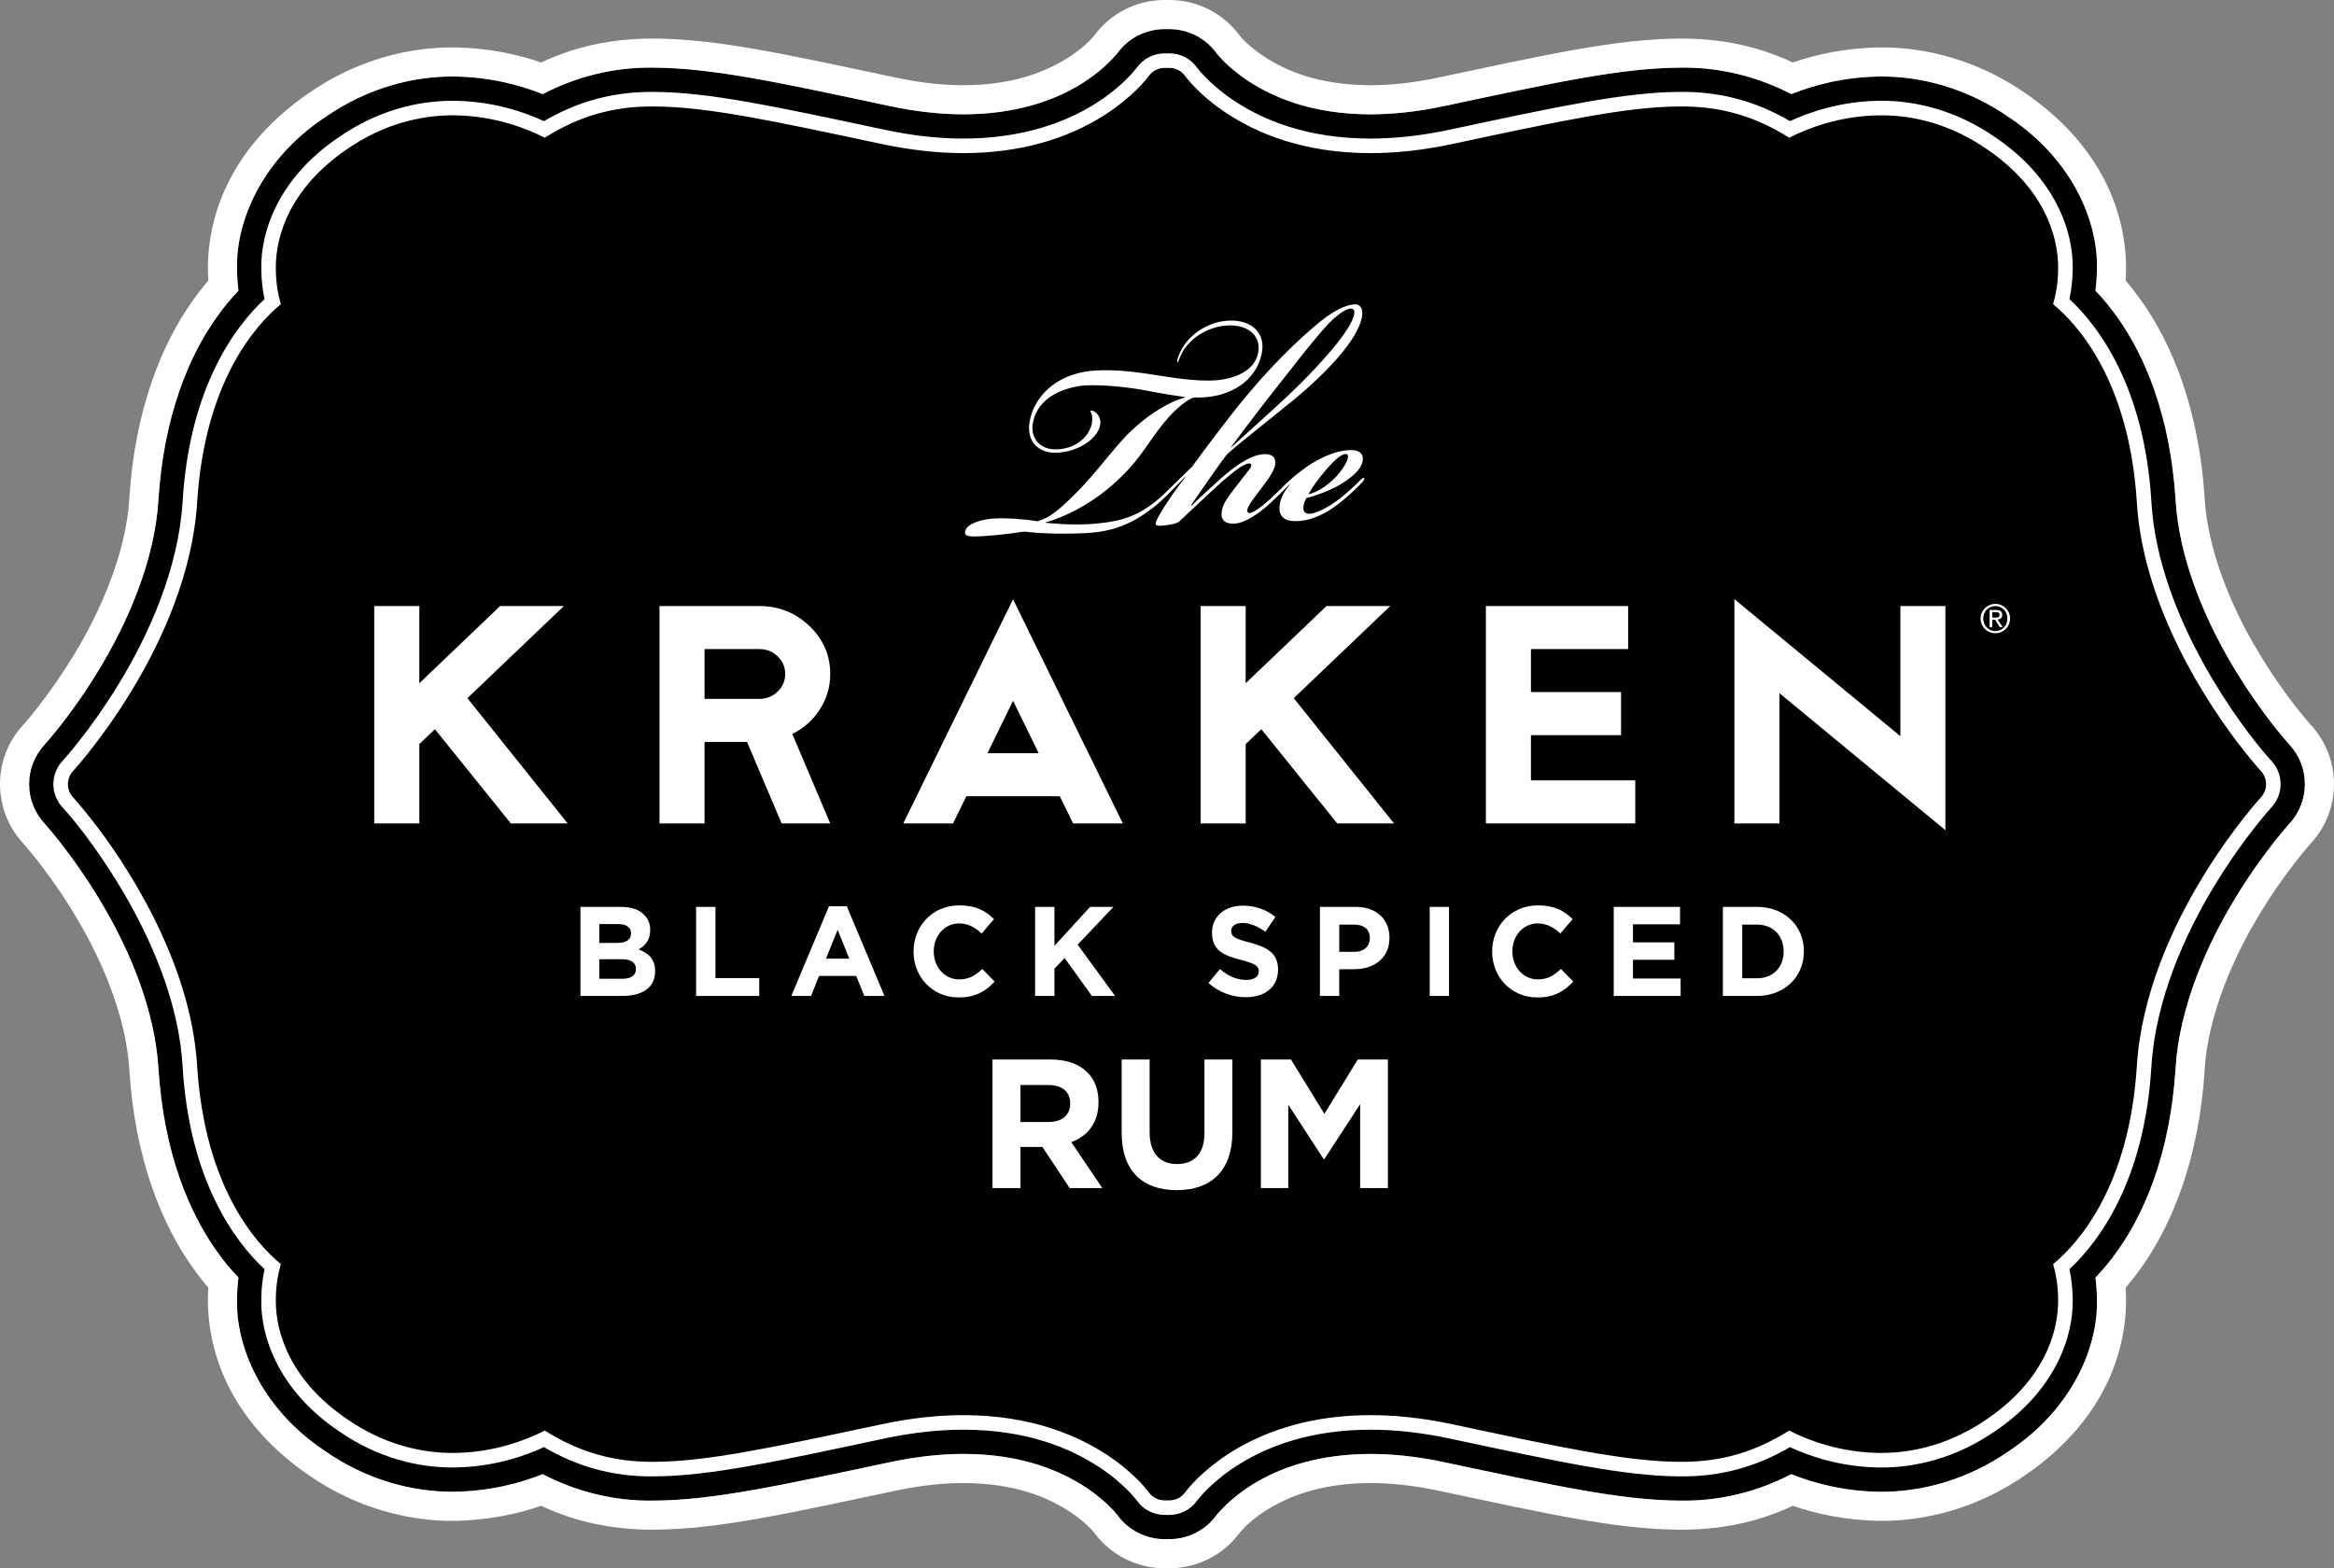 <?xml version="1.0" encoding="UTF-8"?> <svg xmlns="http://www.w3.org/2000/svg" xmlns:xlink="http://www.w3.org/1999/xlink" width="580.15" height="389.93" viewBox="0 0 580.15 389.93"><rect x="0" y="0" width="580.15" height="389.93" fill="#808080" stroke="none"/><path d="M568.9 184.96c-1.188-1.32-8.01-9.19-14.55-20.46-6.59-11.26-12.71-25.86-13.57-40.13-1.33-21.17-7.72-36.01-14.45-45.45-1.86-2.62-3.72-4.82-5.48-6.65.23-1.66.362-3.49.37-5.45.33-11.17-5.66-26.86-21.79-37.62-10.77-7.51-22.258-10.23-31.91-10.18-9.3.08-16.91 2.23-22.268 4.38-8.342-4.32-17.65-6.74-27.65-6.58-14.84.09-31.35 3.76-58.48 9.52-6.96 1.49-13.09 2.08-18.5 2.09-14.7-.04-24.16-4.28-30.26-8.23-3.03-1.99-5.17-3.93-6.46-5.26-.64-.67-1.07-1.17-1.3-1.45l-.04-.03c-2.71-3.89-7.15-6.22-11.89-6.22h-1.2c-4.75 0-9.2 2.33-11.9 6.22l-.04.03c-1.83 2.02-12.59 14.86-38.01 14.94-5.41-.01-11.55-.6-18.51-2.09-27.12-5.76-43.65-9.43-58.48-9.52-10-.17-19.32 2.26-27.65 6.58-5.36-2.15-12.97-4.3-22.26-4.38-9.65-.05-21.14 2.67-31.91 10.19-16.13 10.76-22.12 26.44-21.79 37.61.01 1.97.14 3.79.36 5.46-1.75 1.82-3.61 4.02-5.46 6.64-6.73 9.45-13.12 24.29-14.45 45.44-.91 15.23-7.85 30.83-14.89 42.35-3.49 5.76-6.95 10.5-9.48 13.72-1.27 1.62-2.31 2.86-3 3.66-.33.4-.6.69-.75.87l-.16.18c-5.14 5.55-5.14 14.1 0 19.65 0 0 0 .01.16.18 1.19 1.33 8 9.2 14.54 20.46 6.6 11.26 12.71 25.86 13.58 40.13 1.33 21.16 7.72 36 14.45 45.45 1.85 2.62 3.71 4.82 5.46 6.64-.22 1.67-.35 3.49-.36 5.45-.33 11.17 5.66 26.86 21.8 37.64 10.76 7.5 22.25 10.21 31.9 10.16 9.29-.08 16.9-2.22 22.26-4.37 8.33 4.32 17.64 6.75 27.64 6.58 14.84-.09 31.36-3.77 58.5-9.52 6.95-1.49 13.08-2.08 18.49-2.09 14.69.03 24.15 4.28 30.26 8.23 3.03 1.99 5.17 3.93 6.46 5.26.648.67 1.08 1.17 1.3 1.45l.04.03c2.7 3.89 7.15 6.22 11.9 6.22h1.2c4.738 0 9.18-2.33 11.89-6.22l.04-.03c1.84-2.01 12.6-14.86 38.03-14.94 5.41.01 11.528.59 18.5 2.09 27.12 5.75 43.64 9.43 58.48 9.52 10 .172 19.31-2.26 27.65-6.578 5.358 2.15 12.97 4.3 22.26 4.38 9.65.04 21.13-2.67 31.9-10.17 16.14-10.78 22.14-26.46 21.8-37.63-.01-1.96-.14-3.79-.37-5.45 1.76-1.83 3.62-4.03 5.48-6.65 6.728-9.44 13.118-24.29 14.448-45.45.91-15.22 7.84-30.82 14.88-42.34 3.49-5.75 6.96-10.49 9.49-13.72 1.27-1.61 2.3-2.85 2.99-3.66.35-.4.6-.69.76-.87l.17-.18c5.12-5.54 5.13-14.1 0-19.65 0 0-.01 0-.17-.182z"></path><g><defs><path id="a" d="M0 0h580.15v389.93H0z"></path></defs><clipPath id="b"><use xlink:href="#a" overflow="visible"></use></clipPath><path clip-path="url(#b)" fill="#fff" d="M574.42 180.27c-.21-.21-6.78-7.54-13.19-18.35-6.49-10.79-12.48-24.99-13.23-38.02-1.4-22.35-8.25-38.64-15.77-49.16-1.29-1.83-2.59-3.48-3.87-4.96.062-.96.09-1.94.102-2.97.028-6.52-1.4-14.5-5.5-22.32-4.07-7.84-10.65-15.21-19.42-21.25-12-8.38-25.132-11.53-36.02-11.45-8.83.09-16.21 1.78-21.89 3.74-2.29-1.06-4.66-2.01-7.12-2.82-6.7-2.2-13.82-3.15-20.91-3.13-16.19.14-32.84 3.95-59.99 9.68-6.49 1.39-12.11 1.93-16.99 1.93-13.23-.06-21.17-3.76-26.29-7.04-2.53-1.66-4.27-3.25-5.23-4.25-.49-.5-.78-.84-.88-.96C304.14 3.34 297.62 0 290.67 0h-1.2c-6.95 0-13.47 3.32-17.54 8.92-.16.2-.9 1.08-2.25 2.27-1.34 1.2-3.29 2.71-5.85 4.16-5.17 2.9-12.67 5.8-24.31 5.84-4.88 0-10.5-.54-16.99-1.93-27.16-5.73-43.81-9.54-60-9.68-7.1-.02-14.21.93-20.91 3.13-2.46.81-4.83 1.76-7.11 2.82-5.69-1.96-13.06-3.65-21.89-3.74-10.89-.08-24.03 3.06-36.03 11.47-8.76 6.03-15.35 13.4-19.4 21.24-4.11 7.82-5.54 15.79-5.51 22.33.01 1.01.04 2 .1 2.95-1.28 1.48-2.58 3.13-3.87 4.96-7.52 10.52-14.37 26.81-15.76 49.16-.77 13.45-7.15 28.14-13.85 39.05-3.32 5.46-6.61 9.97-9 13.02-1.19 1.52-2.16 2.67-2.78 3.41-.32.36-.55.62-.67.76-.06.07-.1.11-.12.13-7.64 8.32-7.64 21.08 0 29.39h-.01c.22.21 6.79 7.55 13.2 18.358 6.49 10.79 12.48 24.98 13.23 38.012 1.39 22.35 8.24 38.63 15.76 49.16 1.29 1.828 2.59 3.48 3.87 4.96-.06.95-.09 1.94-.1 2.95-.03 6.53 1.4 14.51 5.5 22.33 4.06 7.838 10.64 15.22 19.42 21.25 12 8.39 25.13 11.53 36.02 11.46 8.82-.1 16.2-1.78 21.88-3.74 2.29 1.06 4.66 2.01 7.12 2.82 6.69 2.2 13.81 3.14 20.9 3.12 16.2-.13 32.84-3.94 60.01-9.68 6.5-1.393 12.11-1.92 16.98-1.92 13.22.05 21.17 3.76 26.29 7.05 2.53 1.648 4.27 3.24 5.24 4.24.49.5.78.85.88.97 2.04 2.8 4.69 5.03 7.7 6.56 3.01 1.54 6.37 2.37 9.85 2.37h1.2c6.95 0 13.46-3.32 17.54-8.92l.01-.01.02-.022c.432-.528 3.09-3.58 8.07-6.41 5.17-2.89 12.67-5.788 24.32-5.828 4.88 0 10.49.528 16.98 1.92 27.16 5.75 43.8 9.55 60 9.69 7.09.01 14.21-.93 20.9-3.13 2.47-.81 4.84-1.76 7.12-2.82 5.68 1.96 13.06 3.64 21.89 3.74 10.89.08 24.02-3.07 36.01-11.45 8.79-6.04 15.37-13.422 19.432-21.25 4.1-7.82 5.528-15.8 5.5-22.33-.012-1.02-.04-2-.102-2.95 1.28-1.49 2.58-3.142 3.87-4.96 7.52-10.54 14.37-26.82 15.77-49.182.76-13.45 7.15-28.13 13.85-39.04 3.31-5.46 6.61-9.97 9-13.01 1.19-1.52 2.15-2.68 2.78-3.41.31-.358.55-.62.67-.77.03-.04.06-.06.08-.08.03-.04.04-.05.04-.05 3.82-4.15 5.73-9.42 5.73-14.69s-1.91-10.548-5.73-14.698m-5.35 24.52l-.17.18c-.16.18-.41.47-.76.87-.69.81-1.72 2.05-2.99 3.66-2.53 3.23-6 7.97-9.49 13.72-7.04 11.522-13.97 27.12-14.88 42.34-1.33 21.16-7.72 36.01-14.45 45.45-1.86 2.62-3.72 4.82-5.48 6.65.23 1.66.36 3.49.37 5.45.34 11.17-5.66 26.85-21.8 37.63-10.77 7.5-22.25 10.21-31.9 10.17-9.29-.08-16.9-2.23-22.26-4.38-8.34 4.32-17.65 6.75-27.65 6.58-14.84-.09-31.358-3.77-58.48-9.52-6.97-1.5-13.09-2.08-18.5-2.09-25.43.08-36.19 12.93-38.03 14.94l-.04.03c-2.71 3.89-7.15 6.22-11.89 6.22h-1.2c-4.75 0-9.2-2.33-11.9-6.22l-.04-.03c-.22-.28-.65-.78-1.3-1.45-1.29-1.33-3.43-3.27-6.46-5.262-6.11-3.948-15.57-8.198-30.26-8.23-5.41.01-11.54.6-18.49 2.09-27.14 5.75-43.66 9.43-58.5 9.52-10 .172-19.31-2.26-27.64-6.578-5.36 2.15-12.97 4.29-22.26 4.37-9.65.05-21.14-2.66-31.9-10.16-16.14-10.78-22.13-26.472-21.8-37.64.01-1.96.14-3.78.36-5.45-1.75-1.82-3.61-4.02-5.46-6.64-6.73-9.45-13.12-24.29-14.45-45.45-.87-14.27-6.98-28.87-13.58-40.13-6.54-11.26-13.35-19.13-14.54-20.46-.16-.17-.16-.18-.16-.18-5.14-5.55-5.14-14.102 0-19.65l.16-.18c.15-.18.42-.47.75-.87.69-.8 1.73-2.04 3-3.66 2.53-3.22 5.99-7.96 9.48-13.72 7.04-11.522 13.98-27.12 14.89-42.35 1.33-21.15 7.72-35.99 14.45-45.44 1.85-2.62 3.71-4.82 5.46-6.64-.22-1.67-.35-3.49-.36-5.46-.33-11.17 5.66-26.85 21.79-37.61 10.77-7.52 22.26-10.24 31.91-10.19 9.29.08 16.9 2.23 22.26 4.38 8.33-4.32 17.65-6.75 27.65-6.58 14.83.09 31.36 3.76 58.48 9.52 6.96 1.49 13.1 2.08 18.51 2.09 25.42-.08 36.18-12.92 38.01-14.94l.04-.03c2.7-3.89 7.15-6.22 11.9-6.22h1.2c4.74 0 9.18 2.33 11.89 6.22l.04.03c.23.28.66.78 1.3 1.45 1.29 1.33 3.43 3.27 6.46 5.26 6.102 3.95 15.562 8.19 30.26 8.23 5.41-.01 11.54-.6 18.5-2.09 27.132-5.76 43.64-9.43 58.48-9.52 10-.16 19.31 2.26 27.65 6.58 5.36-2.15 12.97-4.3 22.27-4.38 9.65-.05 21.14 2.67 31.91 10.18 16.13 10.76 22.12 26.45 21.79 37.62-.01 1.96-.14 3.79-.37 5.45 1.76 1.83 3.62 4.03 5.48 6.65 6.73 9.44 13.12 24.28 14.45 45.45.86 14.27 6.98 28.87 13.57 40.13 6.54 11.268 13.36 19.14 14.55 20.46.16.18.17.18.17.18 5.13 5.55 5.12 14.11 0 19.65"></path><path clip-path="url(#b)" fill="#fff" d="M564.64 189.23s-.33-.35-1.08-1.22c-5.31-5.97-27.13-33.97-28.8-63.25-1.71-28.53-13.13-43.68-20.38-50.4.46-2.12.8-4.66.82-7.54.19-9.52-4.54-22.75-19.21-32.66-9.73-6.77-19.85-9.13-28.47-9.11-9.89.06-17.8 2.84-22.59 5.07-8.27-4.83-17.07-7.38-27.33-7.27-13.71.05-30.13 3.61-57.21 9.38-7.35 1.58-13.92 2.22-19.77 2.22-15.922-.02-26.642-4.69-33.57-9.21-3.45-2.26-5.92-4.5-7.47-6.1-.78-.8-1.33-1.44-1.66-1.84-.15-.2-.26-.33-.312-.4-1.58-2.28-4.17-3.63-6.93-3.63h-1.21c-2.77 0-5.35 1.35-6.94 3.61-.96 1.14-13.39 17.54-43.01 17.57-5.85 0-12.42-.64-19.77-2.22-27.1-5.77-43.52-9.33-57.22-9.38-10.26-.11-19.05 2.44-27.32 7.27-4.79-2.23-12.71-5.01-22.59-5.06-8.62-.03-18.74 2.32-28.47 9.1-14.68 9.92-19.4 23.14-19.2 32.66.01 2.89.35 5.43.81 7.54-7.25 6.72-18.67 21.87-20.37 50.4-1.04 16.71-8.43 33.06-15.75 45.08-3.65 6.01-7.24 10.93-9.9 14.31-1.32 1.69-2.41 3-3.15 3.86-.75.87-1.08 1.22-1.08 1.22-2.99 3.24-2.99 8.23 0 11.47 0 0 .33.35 1.08 1.22 5.3 5.98 27.13 33.97 28.8 63.25 1.7 28.53 13.12 43.68 20.37 50.4-.46 2.108-.8 4.648-.81 7.53-.2 9.52 4.52 22.75 19.2 32.68 9.73 6.77 19.85 9.12 28.47 9.09 9.88-.06 17.8-2.84 22.59-5.06 8.26 4.82 17.06 7.38 27.31 7.27 13.71-.05 30.12-3.61 57.23-9.4 7.35-1.56 13.91-2.21 19.76-2.21 15.91.02 26.64 4.7 33.57 9.21 3.45 2.27 5.92 4.51 7.48 6.11.78.8 1.33 1.44 1.66 1.84.15.2.26.34.31.41 1.58 2.27 4.17 3.62 6.94 3.62h1.21c2.75 0 5.34-1.35 6.92-3.62.49-.57 3.83-4.96 10.77-9.2 6.93-4.25 17.44-8.36 32.26-8.37 5.85 0 12.412.65 19.76 2.21 27.1 5.79 43.51 9.35 57.22 9.4 10.262.11 19.052-2.45 27.32-7.27 4.79 2.23 12.71 5.01 22.59 5.07 8.61.02 18.732-2.33 28.47-9.1 14.672-9.932 19.4-23.15 19.21-32.672-.02-2.88-.358-5.42-.818-7.54 7.25-6.72 18.67-21.87 20.38-50.4 1.03-16.7 8.42-33.06 15.75-45.08 3.65-6.01 7.24-10.93 9.89-14.31 1.33-1.69 2.42-3 3.16-3.86.75-.87 1.08-1.22 1.08-1.22 2.98-3.238 2.99-8.227 0-11.47m-2.66 9.013c0 .02-1.7 1.84-4.42 5.31-2.73 3.47-6.4 8.51-10.15 14.67-7.49 12.312-15.15 29.12-16.26 46.72-1.86 29.99-14.49 44.16-20.82 49.36.64 2.2 1.24 5.22 1.25 8.81.1 8.53-3.85 20.28-17.65 29.69-9.12 6.32-18.42 8.47-26.41 8.45-10.45-.03-18.68-3.45-22.78-5.56-8.37 5.22-16.698 7.84-27.13 7.77-13.028-.03-29.38-3.52-56.47-9.31-7.58-1.63-14.39-2.3-20.51-2.3-29.04.03-42.71 15.13-45.51 18.5-.39.48-.49.62-.49.62-.9 1.3-2.38 2.07-3.95 2.07h-1.21c-1.58 0-3.07-.77-3.97-2.07-.02 0-.1-.15-.48-.62-.39-.47-1.01-1.2-1.87-2.08-1.71-1.76-4.38-4.18-8.09-6.61-7.43-4.85-18.9-9.79-35.55-9.81-6.12 0-12.93.68-20.51 2.3-27.1 5.78-43.45 9.28-56.48 9.31-10.43.06-18.76-2.55-27.12-7.77-4.11 2.1-12.33 5.53-22.78 5.56-8 .02-17.3-2.13-26.41-8.45-13.8-9.42-17.76-21.17-17.65-29.7.01-3.58.61-6.6 1.25-8.8-6.32-5.2-18.96-19.36-20.81-49.36-1.63-26.398-18.19-50.988-26.41-61.39-2.73-3.47-4.42-5.3-4.42-5.31-1.71-1.85-1.71-4.7 0-6.55 0-.01 1.69-1.83 4.42-5.3 2.72-3.47 6.4-8.51 10.14-14.67 7.49-12.33 15.16-29.13 16.27-46.73 1.85-30 14.49-44.16 20.81-49.36-.64-2.2-1.24-5.22-1.25-8.81-.11-8.52 3.85-20.27 17.64-29.69 9.12-6.33 18.42-8.47 26.42-8.46 10.45.04 18.67 3.46 22.78 5.57 8.35-5.23 16.69-7.84 27.13-7.77 13.03.03 29.38 3.52 56.46 9.3 7.58 1.62 14.4 2.3 20.53 2.3 29.04-.02 42.7-15.12 45.5-18.49.39-.48.48-.62.48-.62.9-1.3 2.39-2.07 3.97-2.07h1.21c1.57 0 3.05.77 3.95 2.07.01 0 .1.14.49.62.38.48 1 1.19 1.86 2.08 1.71 1.77 4.39 4.19 8.09 6.61 7.42 4.85 18.9 9.79 35.55 9.8 6.12 0 12.94-.67 20.52-2.3 27.08-5.78 43.43-9.27 56.47-9.3 10.432-.07 18.77 2.54 27.13 7.77 4.1-2.11 12.32-5.53 22.78-5.57 8-.02 17.3 2.13 26.41 8.46 13.8 9.41 17.75 21.15 17.65 29.69-.01 3.59-.61 6.6-1.25 8.81 6.32 5.2 18.96 19.36 20.82 49.36 1.62 26.41 18.19 51 26.41 61.4 2.72 3.47 4.42 5.3 4.42 5.3 1.71 1.85 1.71 4.7 0 6.55"></path><path clip-path="url(#b)" fill="#fff" d="M188.718 247.62h-15.69v-22.13h4.81v17.71h10.88zM210.488 225.33h-4.43l-9.36 22.29h4.9l1.99-4.96h9.24l2 4.96h5.02l-9.36-22.29zm-5.18 13.03l2.9-7.18 2.9 7.18h-5.8zM238.268 248c-6.42 0-11.19-5.02-11.19-11.38v-.06c0-6.29 4.67-11.45 11.38-11.45 4.12 0 6.58 1.39 8.61 3.42l-3.06 3.57c-1.68-1.55-3.4-2.5-5.58-2.5-3.68 0-6.33 3.1-6.33 6.89v.07c0 3.79 2.59 6.95 6.33 6.95 2.5 0 4.03-1.01 5.74-2.59l3.06 3.13c-2.25 2.43-4.74 3.95-8.96 3.95"></path><path clip-path="url(#b)" fill="#fff" d="M271.397 247.62l-6.77-9.42-2.53 2.66v6.76h-4.81v-22.13h4.81v9.68l8.86-9.68h5.8l-8.89 9.39 9.3 12.74zM306.327 281.48c0 9.68-5.36 14.43-13.84 14.43-8.49 0-13.68-4.8-13.68-14.21v-18.27h6.95v18.09c0 5.21 2.57 7.9 6.81 7.9 4.25 0 6.82-2.6 6.82-7.67v-18.32h6.94v18.05zM300.388 244.4l2.84-3.45c1.97 1.65 4.03 2.69 6.52 2.69 1.97 0 3.15-.79 3.15-2.09v-.06c0-1.23-.74-1.86-4.4-2.81-4.39-1.14-7.23-2.37-7.23-6.77v-.062c0-4.02 3.18-6.67 7.64-6.67 3.182 0 5.892 1.01 8.11 2.81l-2.49 3.67c-1.938-1.36-3.84-2.18-5.68-2.18-1.84 0-2.81.85-2.81 1.92v.07c0 1.45.94 1.93 4.71 2.91 4.43 1.17 6.93 2.78 6.93 6.64v.06c0 4.39-3.31 6.86-8.02 6.86-3.31.002-6.65-1.168-9.27-3.538"></path><path clip-path="url(#b)" fill="#fff" d="M344.988 295.4h-6.9v-20.87l-8.89 13.66h-.19l-8.79-13.52v20.73h-6.81v-31.97h7.48l8.31 13.52 8.3-13.52h7.49zM355.377 225.49h4.8v22.13h-4.8zM382.097 248c-6.42 0-11.198-5.02-11.198-11.38v-.06c0-6.29 4.678-11.45 11.388-11.45 4.12 0 6.58 1.39 8.61 3.42l-3.06 3.57c-1.68-1.55-3.4-2.5-5.58-2.5-3.68 0-6.33 3.1-6.33 6.89v.07c0 3.79 2.59 6.95 6.33 6.95 2.49 0 4.02-1.01 5.74-2.59l3.06 3.13c-2.25 2.43-4.75 3.95-8.96 3.95"></path><path clip-path="url(#b)" fill="#fff" d="M417.747 247.62h-16.63v-22.13h16.48v4.33h-11.7v4.49h10.29v4.33h-10.29v4.65h11.85zM436.77 225.49h-8.522v22.13h8.52c6.86 0 11.61-4.83 11.61-11.06v-.07c0-6.22-4.75-11-11.61-11m6.58 11.13c0 3.92-2.65 6.61-6.58 6.61h-3.71v-13.34h3.71c3.93 0 6.58 2.75 6.58 6.67v.06zM337.008 225.49h-8.92v22.13h4.8v-6.64h3.65c4.9 0 8.83-2.65 8.83-7.77v-.07c0-4.52-3.15-7.65-8.36-7.65m3.49 7.81c0 1.9-1.4 3.35-3.8 3.35h-3.81v-6.76h3.71c2.398 0 3.898 1.17 3.898 3.35v.06zM266.288 283.99c4.01-1.51 6.76-4.75 6.76-9.92v-.09c0-3.01-.94-5.52-2.71-7.3-2.07-2.1-5.18-3.25-9.2-3.25h-14.44v31.97h6.95v-10.23h5.46l6.77 10.23h8.12l-7.71-11.41zm-.28-9.55c0 2.7-1.94 4.52-5.32 4.52h-7.04v-9.18h6.91c3.38 0 5.45 1.56 5.45 4.57v.09zM338.27 119.23c-1.39 1.45-3.42 3.29-5.01 4.57-3.65 2.84-6.52 3.9-7.7 3.95-1.18.05-1.75-.57-1.56-1.96.1-.65.44-1.49.73-1.96 2.062-.47 5.79-1.84 8.19-3.24 2.5-1.49 5.29-3.47 5.79-5.97.3-1.59-.62-2.84-3.28-2.71l-.07.01c-2.89.13-5.93 1.29-9.39 3.37-1.3.81-3.36 2.37-4.28 3.16-.47.39-.98.84-1.51 1.33-.1.09-.21.19-.35.32-.86.86-3.1 3.09-4.28 4.15-.75.68-2.17 1.85-3.4 2.65-.73.5-1.58.81-1.91.55-.39-.35-.22-1.1.45-2.15.59-.94 1.4-1.99 2.76-3.8 1.45-1.91 3.1-4.1 3.49-5.78.34-1.85-.608-2.91-2.76-2.81-3.7.17-8.12 3.78-10.56 5.92-3.05 2.72-5.85 5.33-7.4 6.88l-.12-.18c3.9-5.61 6.89-9.99 8.8-12.47 1.47-1.54 11.59-9.47 16.94-13.86 7.94-6.63 15.57-14.62 16.68-20.29.36-1.95-.25-3.3-1.81-3.23-2.07.1-4.82 1.33-8.4 4.16-5.32 4.3-13.17 11.75-21.38 22.17-3.68 4.68-7.51 9.74-10.62 14.03-2.15 2.13-4.2 4.06-5.66 5.51-.11.11-.21.22-.31.33-.11.09-.2.18-.29.25-1.03 1.06-2.13 2.03-3.53 3.11-4.87 3.63-8.9 4.56-15.22 5.04-5.5.35-9.83-.19-11.43-.29l.01-.1c5.14-1.43 12.42-5 18.95-11.47 4.79-4.64 6.69-8.68 10.54-13.38 2.68-3.25 5.33-5.31 6.83-6.02.78-.31 1.5-.16 1.86-.18 7.88-.09 14.14-4.17 15.55-10.86 1.13-5.29-2.66-8.52-8.14-8.26-4.67.21-8.79 2.8-11.01 5.94-.75 1.05-1.27 2.18-1.65 3.2-.26.85-.24 1.22-.09 1.2.15-.01.3-.56.53-1.13.46-1.12.95-1.97 1.57-2.74 2.26-2.87 6.18-5.07 10.33-5.26l.07-.01c5.55-.25 8.52 3.11 7.4 7.3-1.15 4.38-6.69 6.57-12.922 6.4-4.76-.06-9.5-.94-12.37-1.36-3.75-.56-8.98-1.42-14.54-1.16-9.17.34-15.38 5.6-16.8 12.38-1.02 5.02 1.85 8.02 6.18 8.09 4.78.06 10.57-2.89 11.31-6.97.24-1.67-.65-2.64-1.18-3.08-.32-.26-1.01-.59-1.18-.4-.17.1.03.28.18.73.28.63.25 1.83.06 2.67-.97 3.63-4.5 6.19-8.99 6.21-3.9 0-6.51-2.82-5.54-7.01 1.24-5.49 6.64-8.22 12.55-8.87 4.6-.31 11.69.47 16.12 1.37 3.79.74 6.6 1.16 9.05 1.5l-.02.1c-4.06 1.11-10.16 4.7-15.39 10.38-5.02 5.67-7.55 9.38-12.59 14.3-3.69 3.58-5.69 5.24-8.69 6.11-3.3-.57-7.52-.84-10.63-.7-2.89.14-6.71 1.14-7.28 3.02-.54 1.68 1.23 1.69 7.49 1.12 2.24-.19 4.7-.5 7.04-.88 3.32.4 8.58.7 15.23.39 6.89-.32 11.66-2.29 16.88-6.3 1.3-1.02 2.6-2.23 3.54-3.17.08-.06.17-.14.26-.24.86-.86 2.68-2.79 4.23-4.33l.06.08c-.82 1.05-1.99 2.58-3.2 4.29-1.58 2.28-3.02 4.57-3.93 6.35-.63 1.32-.39 1.68 2 1.39.83-.13 2.92-.33 3.6-1 3.57-3.3 5.72-5.43 9.45-8.82 2.12-1.94 4.21-3.69 5.75-4.69 1.13-.7 1.98-1.02 2.4-.85.41.16.33.72-.02 1.2-1.01 1.34-2.36 3.05-3.63 4.68-1.99 2.58-2.82 3.72-3.27 5.31-.45 1.67-.42 3.97 3.14 3.72 2.76-.22 5.978-2.68 7.83-4.23 1.67-1.46 4.59-4.36 5.63-5.42.01-.01.01-.01.02-.03.02-.02.05-.05.07-.06l.06.09c-1.24 1.43-2.24 3.23-2.48 4.89-.33 2.32.37 4.59 5.22 4.09 3.142-.33 6.45-1.87 9.852-4.6 2.09-1.67 3.8-3.32 4.83-4.37.87-.87 1.23-1.34 1.12-1.62-.12-.18-.34-.16-.85.31m-8.8-2.25c2.58-3.07 4.13-4.07 4.94-4.1.66-.03.802.52.53 1.36-.39 1.21-1.91 3.59-4.108 5.52-2.262 1.95-4.302 2.88-5.602 3.12 1-1.79 2.21-3.51 4.24-5.9m-10.61-22.61c4.5-5.73 8.21-10.51 11.182-13.69 2.068-2.21 4.448-3.89 5.56-3.94.96-.04 1.26.5.93 1.71-.91 3.72-7.89 11.87-16.25 19.81-3.92 3.68-11.61 10.57-14.49 13.2 3.85-5.24 8.21-10.98 13.068-17.09"></path><path clip-path="url(#b)" fill="#fff" d="M126.98 204.74l-18.87-23.44-3.88 3.71v19.73H93.02v-54.06h11.21v19.2l20.09-19.2h15.85l-23.99 22.91 24.93 31.15zM332.39 204.74l-18.87-23.44-3.89 3.71v19.73h-11.2v-54.06h11.2v19.2l20.1-19.2h15.84l-23.99 22.91 24.93 31.15zM369.34 150.68h35.36v10.7h-24.16v10.69h22.4v10.71h-22.4v11.25h25.93v10.71h-37.13zM483.56 206.42l-41.25-34.07v32.39h-11.2v-55.77l41.26 34.07v-32.36h11.19zM251.81 148.99l-27.29 55.75h12.37l3.31-6.76h23.23l3.31 6.76h12.36l-27.29-55.75zm-6.37 38.29l6.37-13.04 6.38 13.04h-12.75zM203.8 176.35c1.72-2.66 2.57-5.59 2.57-8.78 0-4.65-1.73-8.63-5.19-11.94-3.46-3.3-7.62-4.95-12.49-4.95h-24.76v54.06h11.2v-20.27h10.56l8.6 20.27h12.08l-9.43-22.25c2.87-1.42 5.15-3.46 6.86-6.14m-10.52-4.39c-1.25 1.2-2.79 1.81-4.59 1.81h-13.56v-12.39h13.56c1.8 0 3.34.59 4.59 1.8 1.27 1.2 1.89 2.66 1.89 4.39 0 1.73-.62 3.19-1.89 4.39"></path><path clip-path="url(#b)" fill="#fff" d="M492.596 152.35c.194-.442.46-.826.794-1.15.335-.327.725-.58 1.17-.767s.92-.277 1.42-.277.97.09 1.413.277c.44.186.83.44 1.16.766.332.324.595.708.79 1.15.195.44.293.92.293 1.432 0 .527-.098 1.012-.292 1.458-.196.445-.46.832-.79 1.16-.332.328-.72.584-1.16.765-.443.183-.915.273-1.415.273s-.973-.09-1.42-.273c-.445-.18-.835-.437-1.17-.764-.333-.328-.6-.715-.794-1.16-.195-.446-.293-.93-.293-1.458 0-.513.097-.99.293-1.433m.598 2.676c.153.38.364.71.635.99.27.278.588.498.954.657.367.16.767.24 1.194.24.423 0 .816-.08 1.18-.24.364-.16.682-.38.95-.658.27-.28.483-.61.635-.99.152-.38.23-.794.23-1.243 0-.435-.077-.84-.23-1.22-.15-.375-.363-.7-.635-.98-.27-.275-.586-.493-.95-.65-.363-.16-.757-.24-1.18-.24-.428 0-.827.08-1.194.24-.366.157-.686.375-.955.65-.272.28-.482.605-.636.98-.15.38-.228.785-.228 1.22 0 .45.077.863.228 1.244m3.01-3.36c.507 0 .882.1 1.125.302.243.2.364.508.364.917 0 .384-.106.665-.32.843-.216.18-.482.285-.8.317l1.22 1.882h-.714l-1.16-1.832h-.7v1.832h-.664v-4.26h1.647zm-.294 1.892c.15 0 .29-.005.426-.015.133-.01.25-.037.354-.083.104-.045.188-.114.25-.21.06-.093.092-.225.092-.395 0-.143-.027-.256-.084-.34-.055-.085-.127-.15-.214-.195-.088-.045-.188-.077-.302-.093-.115-.016-.227-.024-.337-.024h-.877v1.355h.692zM158.747 236.05c1.56-.88 2.87-2.27 2.87-4.77v-.06c0-1.52-.49-2.75-1.5-3.77-1.24-1.262-3.21-1.96-5.7-1.96h-10.14v22.13h10.38c4.94 0 8.18-2.022 8.18-6.07v-.06c0-2.97-1.56-4.46-4.09-5.44m-9.79-6.29h4.74c2.03 0 3.15.82 3.15 2.28v.06c0 1.64-1.34 2.34-3.46 2.34h-4.43v-4.68zm9.11 11.19c0 1.65-1.28 2.41-3.41 2.41h-5.7v-4.87h5.55c2.46 0 3.56.91 3.56 2.4v.06z"></path></g></svg> 